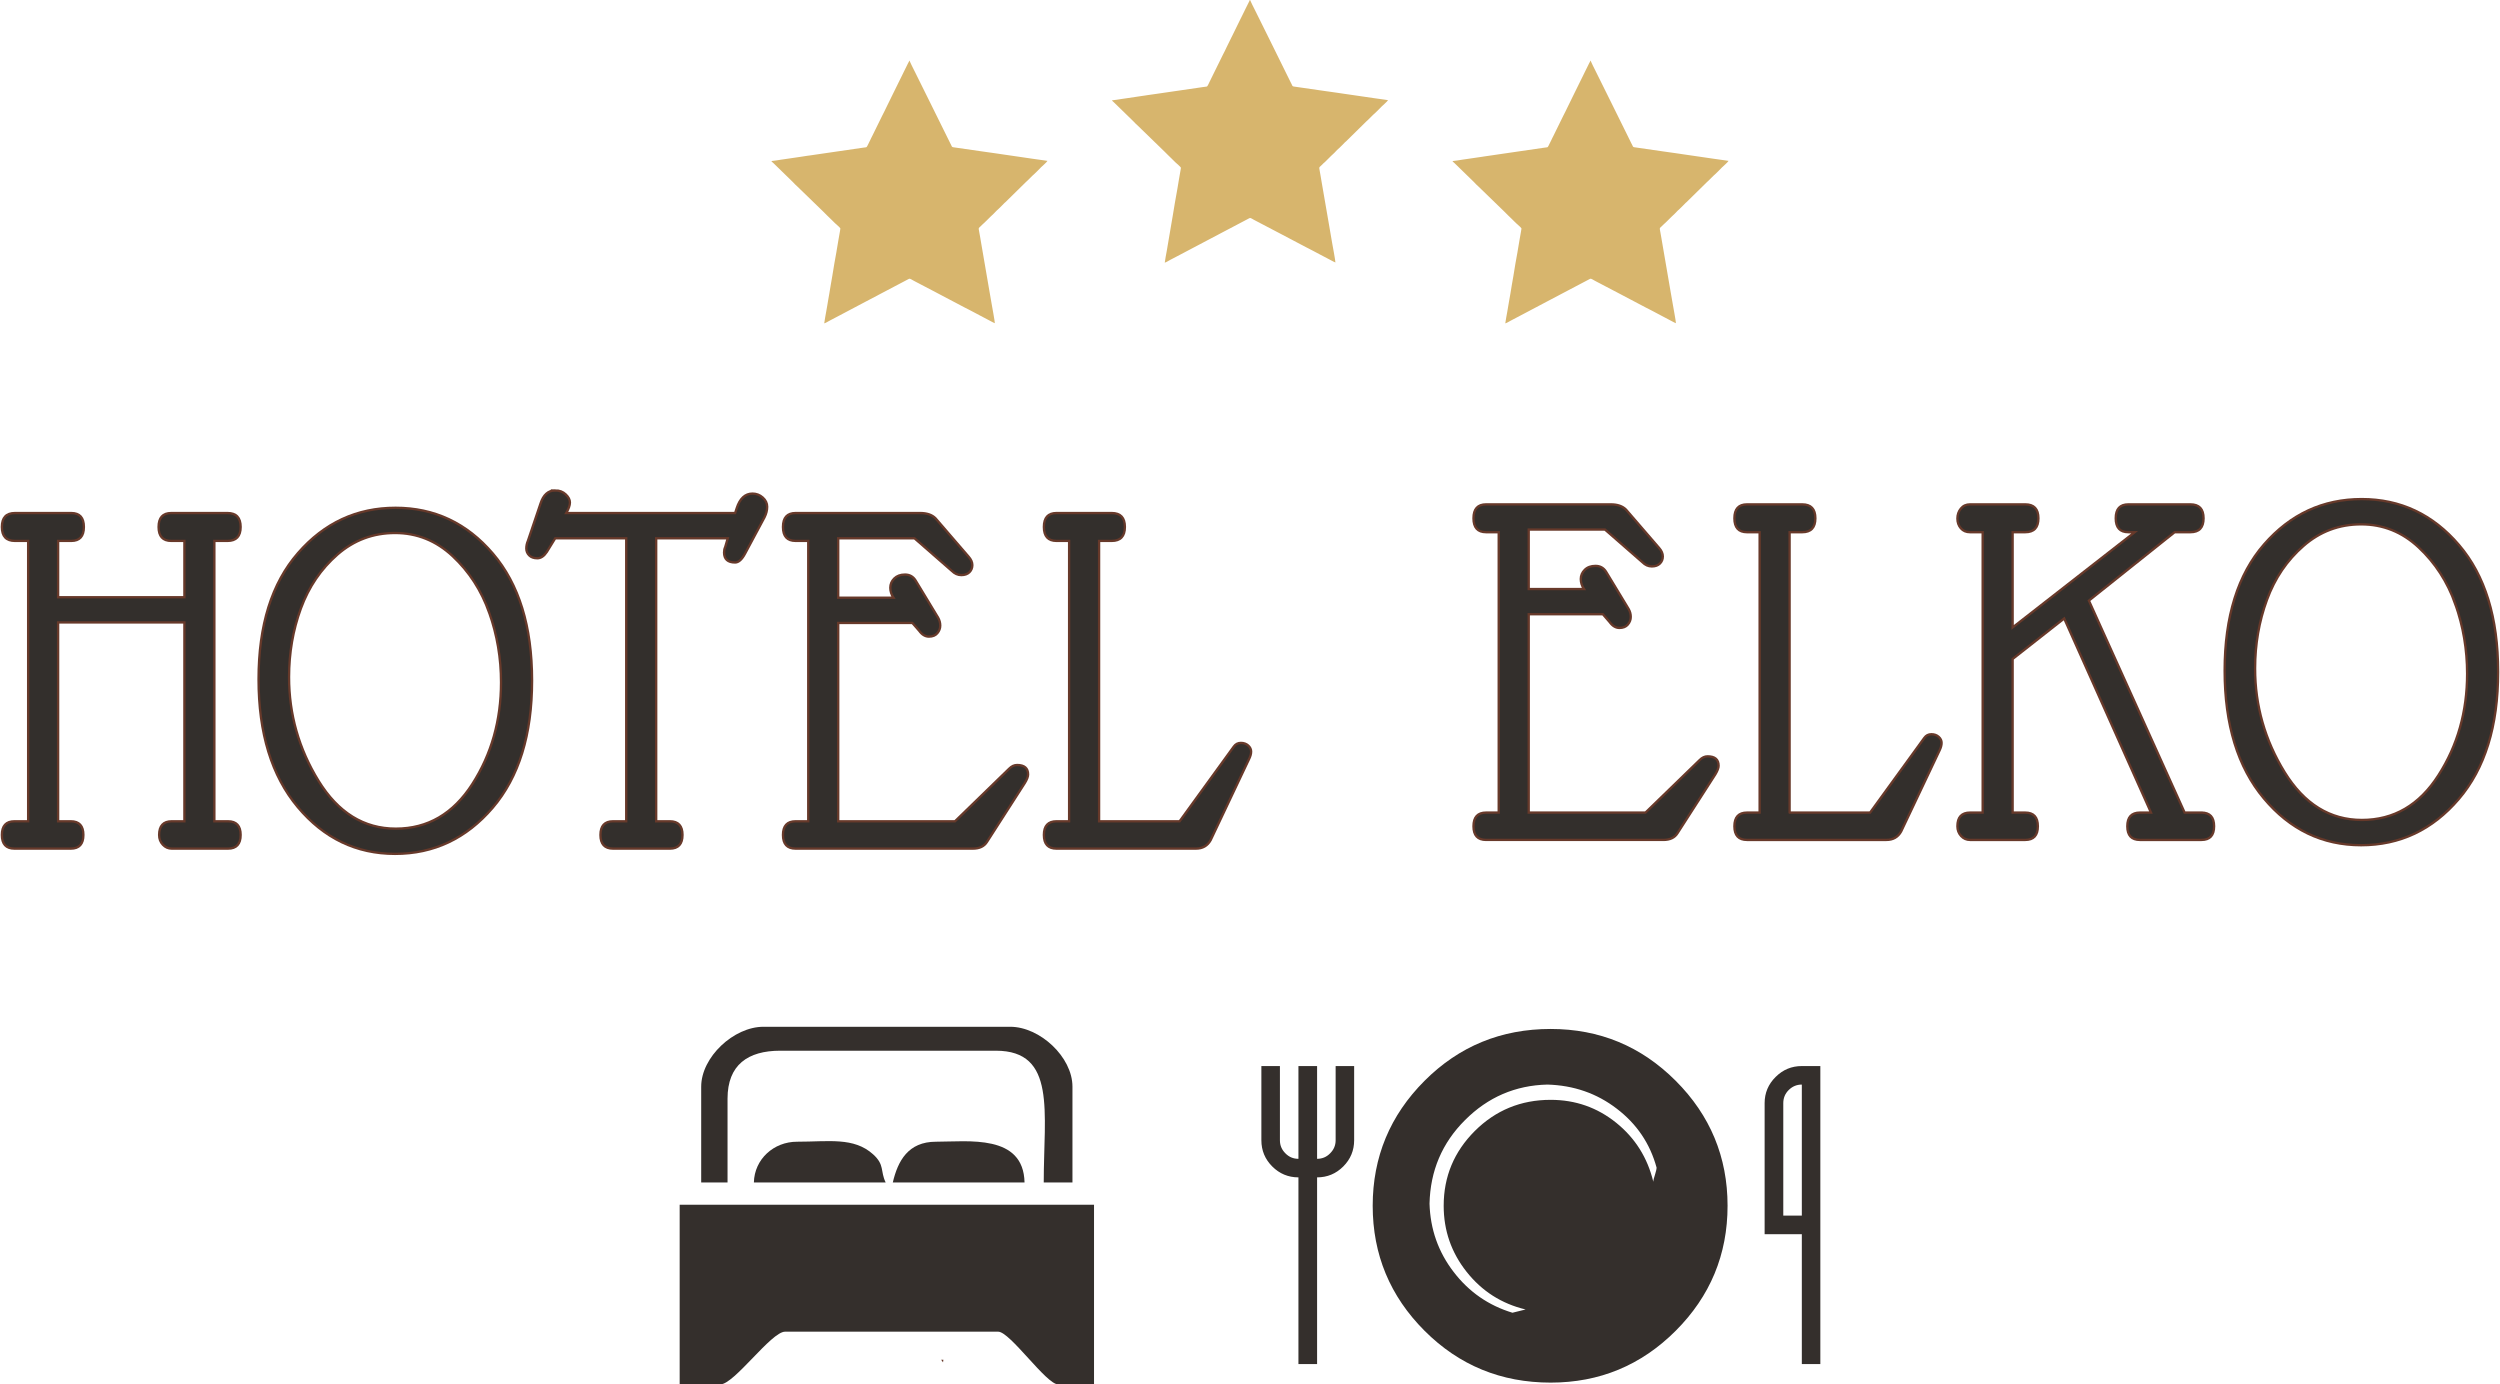 <?xml version="1.0" encoding="UTF-8"?>
<!DOCTYPE svg PUBLIC "-//W3C//DTD SVG 1.0//EN" "http://www.w3.org/TR/2001/REC-SVG-20010904/DTD/svg10.dtd">
<!-- Creator: CorelDRAW 2019 (64-Bit) -->
<svg xmlns="http://www.w3.org/2000/svg" xml:space="preserve" width="800px" height="443px" version="1.0" style="shape-rendering:geometricPrecision; text-rendering:geometricPrecision; image-rendering:optimizeQuality; fill-rule:evenodd; clip-rule:evenodd"
viewBox="0 0 695.15 385.15"
 xmlns:xlink="http://www.w3.org/1999/xlink"
 xmlns:xodm="http://www.corel.com/coreldraw/odm/2003">
 <defs>
  <style type="text/css">
   <![CDATA[
    .str0 {stroke:#67392A;stroke-width:0.65;stroke-miterlimit:22.926}
    .fil4 {fill:none;fill-rule:nonzero}
    .fil5 {fill:#D7B56D}
    .fil0 {fill:#67392A}
    .fil1 {fill:#342F2C}
    .fil3 {fill:#332F2C;fill-rule:nonzero}
    .fil2 {fill:#342F2C;fill-rule:nonzero}
   ]]>
  </style>
 </defs>
 <g id="Vrstva_x0020_1">
  <g id="_1435371421200">
   <g>
    <path class="fil0" d="M262.28 378.29l-0.64 0 0.53 0.74 0.11 -0.74z"/>
    <path class="fil1" d="M194.89 302.32l0 26.65 7.33 0 0 -23.32c0,-9.38 5.65,-13.33 14.66,-13.33l59.98 0c16.93,0 13.33,17.1 13.33,36.65l7.99 0 0 -26.65c0,-8.24 -9.06,-16.66 -17.32,-16.66l-68.64 0c-8.29,0 -17.33,8.45 -17.33,16.66z"/>
    <path class="fil1" d="M248.2 328.97l36.65 0c-0.3,-13.53 -15.7,-11.33 -24.65,-11.33 -7.72,0 -10.6,5.34 -12,11.33z"/>
    <path class="fil1" d="M209.55 328.97l36.66 0c-1.55,-3.22 -0.22,-4.87 -3.5,-7.83 -5.36,-4.83 -12.35,-3.5 -21.16,-3.5 -6.49,0 -11.85,4.87 -12,11.33z"/>
    <path class="fil1" d="M188.9 385.15l11.32 0c3.85,0 14.15,-14.66 18,-14.66l59.3 0c3.3,0 13.37,14.66 16.66,14.66l10 0 0 -49.98 -115.28 0 0 49.98z"/>
   </g>
   <path class="fil2" d="M431.22 286.27c-13.77,0 -25.46,4.8 -35.07,14.41 -9.62,9.62 -14.44,21.23 -14.44,34.78 0,13.56 4.82,25.17 14.44,34.79 9.61,9.61 21.3,14.41 35.07,14.41 13.58,0 25.17,-4.8 34.78,-14.41 9.62,-9.62 14.44,-21.23 14.44,-34.79 0,-13.55 -4.82,-25.16 -14.44,-34.78 -9.61,-9.61 -21.2,-14.41 -34.78,-14.41zm28.56 42.51c-1.61,-6.69 -5.05,-12.16 -10.32,-16.41 -5.28,-4.25 -11.35,-6.38 -18.24,-6.38 -8.3,0 -15.32,2.91 -21.1,8.66 -5.78,5.78 -8.66,12.7 -8.66,20.81 0,6.9 2.13,13.02 6.38,18.38 4.25,5.37 9.72,8.87 16.41,10.47l-3.66 0.91c-6.66,-2.02 -12.13,-5.81 -16.38,-11.38 -4.28,-5.57 -6.48,-11.9 -6.69,-18.97 0.21,-9.12 3.48,-16.87 9.88,-23.25 6.37,-6.38 14.02,-9.67 22.91,-9.88 7.31,0.21 13.74,2.44 19.28,6.69 5.58,4.25 9.28,9.72 11.1,16.41 0,0.39 -0.16,1.06 -0.44,1.97 -0.31,0.91 -0.47,1.58 -0.47,1.97zm-88.38 -32.19l0 20.65c0,1.43 -0.52,2.62 -1.53,3.63 -1.01,1.04 -2.23,1.53 -3.63,1.53l0 -25.81 -5.19 0 0 25.81c-1.4,0 -2.61,-0.49 -3.63,-1.53 -1.01,-1.01 -1.52,-2.2 -1.52,-3.63l0 -20.65 -5.16 0 0 20.65c0,2.83 1.01,5.27 3.03,7.29 2.02,2.02 4.46,3.03 7.28,3.03l0 51.94 5.19 0 0 -51.94c2.82,0 5.26,-1.01 7.28,-3.03 2.02,-2.02 3.03,-4.46 3.03,-7.29l0 -20.65 -5.15 0zm129.7 0c-2.85,0 -5.26,1.01 -7.29,3.03 -2.04,2.02 -3.06,4.46 -3.06,7.28l0 36.47 10.35 0 0 36.13 5.15 0 0 -82.91 -5.15 0zm0 41.6l-5.16 0 0 -31.29c0,-1.4 0.49,-2.62 1.5,-3.63 1.01,-1.01 2.23,-1.53 3.66,-1.53l0 36.45z"/>
  </g>
  <g id="_1435371437936">
   <path class="fil3" d="M63.25 228.49c2.34,0 3.51,1.27 3.51,3.8 0,2.54 -1.17,3.81 -3.51,3.81l-15.66 0c-0.97,0 -1.8,-0.37 -2.48,-1.1 -0.69,-0.73 -1.03,-1.63 -1.03,-2.71 0,-2.53 1.17,-3.8 3.51,-3.8l3.52 0 0 -55.32 -35.13 0 0 55.32 3.52 0c2.34,0 3.51,1.27 3.51,3.8 0,2.54 -1.17,3.81 -3.51,3.81l-15.66 0c-2.34,0 -3.51,-1.27 -3.51,-3.81 0,-2.53 1.17,-3.8 3.51,-3.8l3.8 0 0 -78 -3.66 0c-2.44,0 -3.65,-1.29 -3.65,-3.88 0,-2.59 1.21,-3.88 3.65,-3.88l15.66 0c2.34,0 3.51,1.29 3.51,3.88 0,2.59 -1.17,3.88 -3.51,3.88l-3.66 0 0 15.66 35.13 0 0 -15.66 -3.66 0c-2.34,0 -3.52,-1.29 -3.52,-3.88 0,-2.59 1.18,-3.88 3.52,-3.88l15.66 0c2.43,0 3.65,1.29 3.65,3.88 0,2.59 -1.22,3.88 -3.65,3.88l-3.66 0 0 78 3.8 0z"/>
   <path id="1" class="fil3" d="M147.84 189.34c0,15.07 -3.66,26.88 -10.98,35.42 -7.32,8.53 -16.36,12.8 -27.14,12.8 -10.79,0 -19.81,-4.34 -27.08,-13.02 -7.27,-8.69 -10.9,-20.54 -10.9,-35.56 0,-15.03 3.66,-26.74 10.98,-35.13 7.31,-8.39 16.36,-12.58 27.14,-12.58 10.78,0 19.81,4.24 27.07,12.73 7.27,8.49 10.91,20.27 10.91,35.34zm-11.93 -18.88c-2.19,-6.19 -5.58,-11.44 -10.17,-15.73 -4.59,-4.29 -9.93,-6.44 -16.02,-6.44 -6.1,0 -11.44,2 -16.03,6 -4.58,4 -7.97,9 -10.17,15 -2.19,6 -3.29,12.37 -3.29,19.1 0,10.34 2.73,19.95 8.19,28.83 5.47,8.88 12.64,13.32 21.52,13.32 8.87,0 15.97,-4.15 21.29,-12.44 5.31,-8.29 7.97,-17.71 7.97,-28.25 0,-6.73 -1.09,-13.19 -3.29,-19.39z"/>
   <path id="2" class="fil3" d="M154.28 136.44c1.17,0 2.14,0.36 2.92,1.1 0.78,0.73 1.17,1.48 1.17,2.26 0,0.79 -0.34,1.76 -1.02,2.93l46.98 0 0.43 -1.32c0.88,-2.73 2.35,-4.09 4.4,-4.09 1.07,0 2.02,0.36 2.85,1.09 0.83,0.74 1.24,1.59 1.24,2.57 0,0.97 -0.24,1.95 -0.73,2.92l-5.41 10.1c-0.88,1.66 -1.81,2.49 -2.78,2.49 -2.05,0 -3.08,-0.93 -3.08,-2.78 0,-0.59 0.1,-1.08 0.3,-1.47l0.73 -2.48 -19.91 0 0 78.73 3.81 0c2.34,0 3.51,1.27 3.51,3.8 0,2.54 -1.17,3.81 -3.51,3.81l-15.81 0c-2.34,0 -3.51,-1.27 -3.51,-3.81 0,-2.53 1.17,-3.8 3.51,-3.8l3.66 0 0 -78.73 -19.75 0 -2.34 3.8c-0.78,1.17 -1.66,1.76 -2.64,1.76 -0.97,0 -1.73,-0.27 -2.27,-0.81 -0.53,-0.53 -0.8,-1.17 -0.8,-1.9 0,-0.73 0.14,-1.44 0.44,-2.12l3.51 -10.39c0.78,-2.44 2.15,-3.66 4.1,-3.66z"/>
   <path id="3" class="fil3" d="M233.01 228.49l32.49 0 15.07 -14.64c0.68,-0.68 1.41,-1.02 2.2,-1.02 2.04,0 3.07,0.88 3.07,2.63 0,0.59 -0.29,1.37 -0.88,2.34l-10.54 16.4c-0.78,1.26 -2.09,1.9 -3.95,1.9l-49.31 0c-2.35,0 -3.52,-1.27 -3.52,-3.81 0,-2.53 1.17,-3.8 3.52,-3.8l3.51 0 0 -78 -3.51 0c-2.35,0 -3.52,-1.29 -3.52,-3.88 0,-2.59 1.17,-3.88 3.52,-3.88l34.68 0c1.85,0 3.27,0.49 4.24,1.46l9.22 10.69c0.69,0.78 1.03,1.56 1.03,2.34 0,0.78 -0.27,1.44 -0.81,1.98 -0.54,0.53 -1.29,0.8 -2.27,0.8 -0.97,0 -1.85,-0.39 -2.63,-1.17l-10.39 -9.07 -21.22 0 0 16.53 15.36 0c-0.58,-0.88 -0.87,-1.8 -0.87,-2.78 0,-0.97 0.36,-1.83 1.09,-2.56 0.74,-0.73 1.74,-1.1 3,-1.1 1.27,0 2.25,0.54 2.93,1.61l6.29 10.39c0.39,0.69 0.59,1.42 0.59,2.2 0,0.78 -0.27,1.49 -0.81,2.12 -0.53,0.63 -1.31,0.95 -2.34,0.95 -1.02,0 -1.92,-0.53 -2.7,-1.61l-1.91 -2.19 -20.63 0 0 55.17z"/>
   <path id="4" class="fil3" d="M305.59 228.49l22.4 0 15.07 -20.78c0.49,-0.69 1.14,-1.03 1.97,-1.03 0.83,0 1.52,0.25 2.05,0.73 0.54,0.49 0.81,1.05 0.81,1.69 0,0.63 -0.2,1.34 -0.59,2.12l-10.68 22.54c-0.88,1.56 -2.24,2.34 -4.1,2.34l-38.78 0c-2.34,0 -3.51,-1.27 -3.51,-3.81 0,-2.53 1.17,-3.8 3.51,-3.8l3.51 0 0 -78 -3.51 0c-2.34,0 -3.51,-1.29 -3.51,-3.88 0,-2.59 1.17,-3.88 3.51,-3.88l15.37 0c2.44,0 3.66,1.29 3.66,3.88 0,2.59 -1.22,3.88 -3.66,3.88l-3.52 0 0 78z"/>
   <path id="5" class="fil4 str0" d="M63.25 228.49c2.34,0 3.51,1.27 3.51,3.8 0,2.54 -1.17,3.81 -3.51,3.81l-15.66 0c-0.97,0 -1.8,-0.37 -2.48,-1.1 -0.69,-0.73 -1.03,-1.63 -1.03,-2.71 0,-2.53 1.17,-3.8 3.51,-3.8l3.52 0 0 -55.32 -35.13 0 0 55.32 3.52 0c2.34,0 3.51,1.27 3.51,3.8 0,2.54 -1.17,3.81 -3.51,3.81l-15.66 0c-2.34,0 -3.51,-1.27 -3.51,-3.81 0,-2.53 1.17,-3.8 3.51,-3.8l3.8 0 0 -78 -3.66 0c-2.44,0 -3.65,-1.29 -3.65,-3.88 0,-2.59 1.21,-3.88 3.65,-3.88l15.66 0c2.34,0 3.51,1.29 3.51,3.88 0,2.59 -1.17,3.88 -3.51,3.88l-3.66 0 0 15.66 35.13 0 0 -15.66 -3.66 0c-2.34,0 -3.52,-1.29 -3.52,-3.88 0,-2.59 1.18,-3.88 3.52,-3.88l15.66 0c2.43,0 3.65,1.29 3.65,3.88 0,2.59 -1.22,3.88 -3.65,3.88l-3.66 0 0 78 3.8 0z"/>
   <path id="6" class="fil4 str0" d="M147.84 189.34c0,15.07 -3.66,26.88 -10.98,35.42 -7.32,8.53 -16.36,12.8 -27.14,12.8 -10.79,0 -19.81,-4.34 -27.08,-13.02 -7.27,-8.69 -10.9,-20.54 -10.9,-35.56 0,-15.03 3.66,-26.74 10.98,-35.13 7.31,-8.39 16.36,-12.58 27.14,-12.58 10.78,0 19.81,4.24 27.07,12.73 7.27,8.49 10.91,20.27 10.91,35.34zm-11.93 -18.88c-2.19,-6.19 -5.58,-11.44 -10.17,-15.73 -4.59,-4.29 -9.93,-6.44 -16.02,-6.44 -6.1,0 -11.44,2 -16.03,6 -4.58,4 -7.97,9 -10.17,15 -2.19,6 -3.29,12.37 -3.29,19.1 0,10.34 2.73,19.95 8.19,28.83 5.47,8.88 12.64,13.32 21.52,13.32 8.87,0 15.97,-4.15 21.29,-12.44 5.31,-8.29 7.97,-17.71 7.97,-28.25 0,-6.73 -1.09,-13.19 -3.29,-19.39z"/>
   <path id="7" class="fil4 str0" d="M154.28 136.44c1.17,0 2.14,0.36 2.92,1.1 0.78,0.73 1.17,1.48 1.17,2.26 0,0.79 -0.34,1.76 -1.02,2.93l46.98 0 0.43 -1.32c0.88,-2.73 2.35,-4.09 4.4,-4.09 1.07,0 2.02,0.36 2.85,1.09 0.83,0.74 1.24,1.59 1.24,2.57 0,0.97 -0.24,1.95 -0.73,2.92l-5.41 10.1c-0.88,1.66 -1.81,2.49 -2.78,2.49 -2.05,0 -3.08,-0.93 -3.08,-2.78 0,-0.59 0.1,-1.08 0.3,-1.47l0.73 -2.48 -19.91 0 0 78.73 3.81 0c2.34,0 3.51,1.27 3.51,3.8 0,2.54 -1.17,3.81 -3.51,3.81l-15.81 0c-2.34,0 -3.51,-1.27 -3.51,-3.81 0,-2.53 1.17,-3.8 3.51,-3.8l3.66 0 0 -78.73 -19.75 0 -2.34 3.8c-0.78,1.17 -1.66,1.76 -2.64,1.76 -0.97,0 -1.73,-0.27 -2.27,-0.81 -0.53,-0.53 -0.8,-1.17 -0.8,-1.9 0,-0.73 0.14,-1.44 0.44,-2.12l3.51 -10.39c0.78,-2.44 2.15,-3.66 4.1,-3.66z"/>
   <path id="8" class="fil4 str0" d="M233.01 228.49l32.49 0 15.07 -14.64c0.68,-0.68 1.41,-1.02 2.2,-1.02 2.04,0 3.07,0.88 3.07,2.63 0,0.59 -0.29,1.37 -0.88,2.34l-10.54 16.4c-0.78,1.26 -2.09,1.9 -3.95,1.9l-49.31 0c-2.35,0 -3.52,-1.27 -3.52,-3.81 0,-2.53 1.17,-3.8 3.52,-3.8l3.51 0 0 -78 -3.51 0c-2.35,0 -3.52,-1.29 -3.52,-3.88 0,-2.59 1.17,-3.88 3.52,-3.88l34.68 0c1.85,0 3.27,0.49 4.24,1.46l9.22 10.69c0.69,0.78 1.03,1.56 1.03,2.34 0,0.78 -0.27,1.44 -0.81,1.98 -0.54,0.53 -1.29,0.8 -2.27,0.8 -0.97,0 -1.85,-0.39 -2.63,-1.17l-10.39 -9.07 -21.22 0 0 16.53 15.36 0c-0.58,-0.88 -0.87,-1.8 -0.87,-2.78 0,-0.97 0.36,-1.83 1.09,-2.56 0.74,-0.73 1.74,-1.1 3,-1.1 1.27,0 2.25,0.54 2.93,1.61l6.29 10.39c0.39,0.69 0.59,1.42 0.59,2.2 0,0.78 -0.27,1.49 -0.81,2.12 -0.53,0.63 -1.31,0.95 -2.34,0.95 -1.02,0 -1.92,-0.53 -2.7,-1.61l-1.91 -2.19 -20.63 0 0 55.17z"/>
   <path id="9" class="fil4 str0" d="M305.59 228.49l22.4 0 15.07 -20.78c0.49,-0.69 1.14,-1.03 1.97,-1.03 0.83,0 1.52,0.25 2.05,0.73 0.54,0.49 0.81,1.05 0.81,1.69 0,0.63 -0.2,1.34 -0.59,2.12l-10.68 22.54c-0.88,1.56 -2.24,2.34 -4.1,2.34l-38.78 0c-2.34,0 -3.51,-1.27 -3.51,-3.81 0,-2.53 1.17,-3.8 3.51,-3.8l3.51 0 0 -78 -3.51 0c-2.34,0 -3.51,-1.29 -3.51,-3.88 0,-2.59 1.17,-3.88 3.51,-3.88l15.37 0c2.44,0 3.66,1.29 3.66,3.88 0,2.59 -1.22,3.88 -3.66,3.88l-3.52 0 0 78z"/>
   <path class="fil3" d="M425.12 226.07l32.48 0 15.08 -14.63c0.68,-0.68 1.41,-1.02 2.19,-1.02 2.05,0 3.08,0.87 3.08,2.63 0,0.58 -0.3,1.36 -0.88,2.34l-10.54 16.39c-0.78,1.27 -2.1,1.9 -3.95,1.9l-49.32 0c-2.34,0 -3.51,-1.26 -3.51,-3.8 0,-2.54 1.17,-3.81 3.51,-3.81l3.51 0 0 -78 -3.51 0c-2.34,0 -3.51,-1.29 -3.51,-3.87 0,-2.59 1.17,-3.88 3.51,-3.88l34.69 0c1.85,0 3.26,0.48 4.24,1.46l9.22 10.68c0.68,0.78 1.02,1.56 1.02,2.35 0,0.78 -0.26,1.43 -0.8,1.97 -0.54,0.54 -1.29,0.81 -2.27,0.81 -0.98,0 -1.85,-0.39 -2.63,-1.18l-10.39 -9.07 -21.22 0 0 16.54 15.36 0c-0.58,-0.88 -0.88,-1.81 -0.88,-2.78 0,-0.98 0.37,-1.83 1.1,-2.56 0.73,-0.73 1.73,-1.1 3,-1.1 1.27,0 2.25,0.54 2.93,1.61l6.29 10.39c0.39,0.68 0.59,1.41 0.59,2.19 0,0.78 -0.27,1.49 -0.81,2.13 -0.53,0.63 -1.32,0.95 -2.34,0.95 -1.02,0 -1.93,-0.54 -2.71,-1.61l-1.9 -2.2 -20.63 0 0 55.17z"/>
   <path id="1" class="fil3" d="M497.7 226.07l22.39 0 15.08 -20.78c0.48,-0.68 1.14,-1.02 1.97,-1.02 0.83,0 1.51,0.24 2.05,0.73 0.54,0.49 0.8,1.05 0.8,1.68 0,0.64 -0.19,1.34 -0.58,2.13l-10.68 22.53c-0.88,1.56 -2.25,2.34 -4.1,2.34l-38.78 0c-2.34,0 -3.51,-1.26 -3.51,-3.8 0,-2.54 1.17,-3.81 3.51,-3.81l3.51 0 0 -78 -3.51 0c-2.34,0 -3.51,-1.29 -3.51,-3.87 0,-2.59 1.17,-3.88 3.51,-3.88l15.36 0c2.44,0 3.66,1.29 3.66,3.88 0,2.58 -1.22,3.87 -3.66,3.87l-3.51 0 0 78z"/>
   <path id="2" class="fil3" d="M612.29 226.07c2.34,0 3.51,1.27 3.51,3.81 0,2.54 -1.17,3.8 -3.51,3.8l-17.12 0c-2.35,0 -3.52,-1.26 -3.52,-3.8 0,-2.54 1.17,-3.81 3.52,-3.81l3.07 0 -24.15 -54 -14.34 11.27 0 42.73 3.51 0c2.34,0 3.51,1.27 3.51,3.81 0,2.54 -1.17,3.8 -3.51,3.8l-15.36 0c-0.98,0 -1.81,-0.36 -2.49,-1.09 -0.68,-0.74 -1.03,-1.64 -1.03,-2.71 0,-2.54 1.18,-3.81 3.52,-3.81l3.51 0 0 -78 -3.51 0c-1.08,0 -1.93,-0.36 -2.56,-1.09 -0.64,-0.74 -0.96,-1.64 -0.96,-2.71 0,-1.07 0.32,-2 0.96,-2.78 0.63,-0.78 1.48,-1.17 2.56,-1.17l15.36 0c2.44,0 3.66,1.29 3.66,3.88 0,2.58 -1.22,3.87 -3.66,3.87l-3.51 0 0 26.49 33.95 -26.49 -1.75 0c-2.35,0 -3.52,-1.29 -3.52,-3.87 0,-2.59 1.17,-3.88 3.52,-3.88l17.26 0c2.44,0 3.66,1.29 3.66,3.88 0,2.58 -1.22,3.87 -3.66,3.87l-4.39 0 -23.85 19.03 26.63 58.97 4.69 0z"/>
   <path id="3" class="fil3" d="M694.82 186.93c0,15.07 -3.65,26.88 -10.97,35.41 -7.32,8.54 -16.37,12.81 -27.15,12.81 -10.78,0 -19.8,-4.34 -27.07,-13.03 -7.27,-8.68 -10.9,-20.53 -10.9,-35.56 0,-15.02 3.66,-26.73 10.97,-35.12 7.32,-8.39 16.37,-12.59 27.15,-12.59 10.78,0 19.8,4.25 27.07,12.74 7.27,8.48 10.9,20.26 10.9,35.34zm-11.92 -18.88c-2.2,-6.2 -5.59,-11.44 -10.17,-15.73 -4.59,-4.3 -9.93,-6.44 -16.03,-6.44 -6.1,0 -11.44,2 -16.02,6 -4.59,4 -7.98,9 -10.17,15 -2.2,6 -3.3,12.36 -3.3,19.1 0,10.34 2.74,19.95 8.2,28.83 5.46,8.87 12.63,13.31 21.51,13.31 8.88,0 15.98,-4.14 21.29,-12.44 5.32,-8.29 7.98,-17.7 7.98,-28.24 0,-6.73 -1.1,-13.2 -3.29,-19.39z"/>
   <path id="4" class="fil4 str0" d="M425.12 226.07l32.48 0 15.08 -14.63c0.68,-0.68 1.41,-1.02 2.19,-1.02 2.05,0 3.08,0.87 3.08,2.63 0,0.58 -0.3,1.36 -0.88,2.34l-10.54 16.39c-0.78,1.27 -2.1,1.9 -3.95,1.9l-49.32 0c-2.34,0 -3.51,-1.26 -3.51,-3.8 0,-2.54 1.17,-3.81 3.51,-3.81l3.51 0 0 -78 -3.51 0c-2.34,0 -3.51,-1.29 -3.51,-3.87 0,-2.59 1.17,-3.88 3.51,-3.88l34.69 0c1.85,0 3.26,0.48 4.24,1.46l9.22 10.68c0.68,0.78 1.02,1.56 1.02,2.35 0,0.78 -0.26,1.43 -0.8,1.97 -0.54,0.54 -1.29,0.81 -2.27,0.81 -0.98,0 -1.85,-0.39 -2.63,-1.18l-10.39 -9.07 -21.22 0 0 16.54 15.36 0c-0.58,-0.88 -0.88,-1.81 -0.88,-2.78 0,-0.98 0.37,-1.83 1.1,-2.56 0.73,-0.73 1.73,-1.1 3,-1.1 1.27,0 2.25,0.54 2.93,1.61l6.29 10.39c0.39,0.68 0.59,1.41 0.59,2.19 0,0.78 -0.27,1.49 -0.81,2.13 -0.53,0.63 -1.32,0.95 -2.34,0.95 -1.02,0 -1.93,-0.54 -2.71,-1.61l-1.9 -2.2 -20.63 0 0 55.17z"/>
   <path id="5" class="fil4 str0" d="M497.7 226.07l22.39 0 15.08 -20.78c0.48,-0.68 1.14,-1.02 1.97,-1.02 0.83,0 1.51,0.24 2.05,0.73 0.54,0.49 0.8,1.05 0.8,1.68 0,0.64 -0.19,1.34 -0.58,2.13l-10.68 22.53c-0.88,1.56 -2.25,2.34 -4.1,2.34l-38.78 0c-2.34,0 -3.51,-1.26 -3.51,-3.8 0,-2.54 1.17,-3.81 3.51,-3.81l3.51 0 0 -78 -3.51 0c-2.34,0 -3.51,-1.29 -3.51,-3.87 0,-2.59 1.17,-3.88 3.51,-3.88l15.36 0c2.44,0 3.66,1.29 3.66,3.88 0,2.58 -1.22,3.87 -3.66,3.87l-3.51 0 0 78z"/>
   <path id="6" class="fil4 str0" d="M612.29 226.07c2.34,0 3.51,1.27 3.51,3.81 0,2.54 -1.17,3.8 -3.51,3.8l-17.12 0c-2.35,0 -3.52,-1.26 -3.52,-3.8 0,-2.54 1.17,-3.81 3.52,-3.81l3.07 0 -24.15 -54 -14.34 11.27 0 42.73 3.51 0c2.34,0 3.51,1.27 3.51,3.81 0,2.54 -1.17,3.8 -3.51,3.8l-15.36 0c-0.98,0 -1.81,-0.36 -2.49,-1.09 -0.68,-0.74 -1.03,-1.64 -1.03,-2.71 0,-2.54 1.18,-3.81 3.52,-3.81l3.51 0 0 -78 -3.51 0c-1.08,0 -1.93,-0.36 -2.56,-1.09 -0.64,-0.74 -0.96,-1.64 -0.96,-2.71 0,-1.07 0.32,-2 0.96,-2.78 0.63,-0.78 1.48,-1.17 2.56,-1.17l15.36 0c2.44,0 3.66,1.29 3.66,3.88 0,2.58 -1.22,3.87 -3.66,3.87l-3.51 0 0 26.49 33.95 -26.49 -1.75 0c-2.35,0 -3.52,-1.29 -3.52,-3.87 0,-2.59 1.17,-3.88 3.52,-3.88l17.26 0c2.44,0 3.66,1.29 3.66,3.88 0,2.58 -1.22,3.87 -3.66,3.87l-4.39 0 -23.85 19.03 26.63 58.97 4.69 0z"/>
   <path id="7" class="fil4 str0" d="M694.82 186.93c0,15.07 -3.65,26.88 -10.97,35.41 -7.32,8.54 -16.37,12.81 -27.15,12.81 -10.78,0 -19.8,-4.34 -27.07,-13.03 -7.27,-8.68 -10.9,-20.53 -10.9,-35.56 0,-15.02 3.66,-26.73 10.97,-35.12 7.32,-8.39 16.37,-12.59 27.15,-12.59 10.78,0 19.8,4.25 27.07,12.74 7.27,8.48 10.9,20.26 10.9,35.34zm-11.92 -18.88c-2.2,-6.2 -5.59,-11.44 -10.17,-15.73 -4.59,-4.3 -9.93,-6.44 -16.03,-6.44 -6.1,0 -11.44,2 -16.02,6 -4.59,4 -7.98,9 -10.17,15 -2.2,6 -3.3,12.36 -3.3,19.1 0,10.34 2.74,19.95 8.2,28.83 5.46,8.87 12.63,13.31 21.51,13.31 8.88,0 15.98,-4.14 21.29,-12.44 5.32,-8.29 7.98,-17.7 7.98,-28.24 0,-6.73 -1.1,-13.2 -3.29,-19.39z"/>
  </g>
  <g id="_1435371440016">
   <path class="fil5" d="M309.17 27.91c0.05,0.17 0.43,0.45 0.58,0.6l5.4 5.26c0.35,0.35 0.83,0.9 1.2,1.18l7.21 7c0.41,0.4 0.78,0.77 1.19,1.18 0.06,0.06 0.08,0.09 0.14,0.14l0.25 0.23c0,0.01 0.01,0.02 0.02,0.03 0.01,0 0.01,0.01 0.02,0.02l1.65 1.62c0.31,0.3 1.47,1.25 1.53,1.5 -0.02,0.21 -0.09,0.63 -0.13,0.82 -0.32,1.65 -0.54,3.28 -0.84,4.94 -0.06,0.3 -0.09,0.54 -0.15,0.85 -0.38,2.14 -0.8,4.45 -1.13,6.59 -0.25,1.68 -0.6,3.26 -0.84,4.94 -0.15,1.09 -0.41,2.18 -0.56,3.28 -0.07,0.54 -0.19,1.11 -0.28,1.66 -0.12,0.69 -0.52,2.69 -0.57,3.32 0.44,-0.11 1.06,-0.53 1.48,-0.75 1.25,-0.62 2.46,-1.31 3.7,-1.94l6.67 -3.52c0.99,-0.5 1.94,-1.03 2.95,-1.55 0.14,-0.07 0.23,-0.12 0.37,-0.2l7.79 -4.1c1,-0.54 0.72,-0.46 1.84,0.14 0.15,0.08 0.23,0.12 0.38,0.2l0.74 0.39c0.12,0.07 0.25,0.13 0.38,0.19 0.14,0.07 0.23,0.13 0.36,0.2 0.09,0.05 0.11,0.05 0.2,0.1l3.51 1.84c0.25,0.13 0.47,0.25 0.74,0.39 0.28,0.14 0.47,0.25 0.75,0.39l7.42 3.91c0.25,0.13 0.5,0.24 0.75,0.38 0.26,0.14 0.48,0.25 0.75,0.39l0.74 0.39c1.25,0.63 2.45,1.33 3.7,1.95 0.42,0.2 1.97,1.08 2.26,1.15 0,-0.53 -0.79,-4.75 -0.92,-5.48l-0.63 -3.68c-0.06,-0.33 -0.1,-0.61 -0.16,-0.93l-2.06 -11.92c-0.1,-0.63 -0.2,-1.2 -0.31,-1.83l-0.4 -2.3c-0.07,-0.42 0.16,-0.46 0.63,-0.93 0.19,-0.19 0.35,-0.37 0.54,-0.54 0.12,-0.11 0.17,-0.13 0.29,-0.24l1.81 -1.79c0.61,-0.5 1.14,-1.11 1.69,-1.67l0.57 -0.52c0.57,-0.5 1.08,-1.08 1.61,-1.61 0.12,-0.12 0.18,-0.14 0.29,-0.24l5.68 -5.59c0.1,-0.1 0.18,-0.17 0.28,-0.25 0,0 0.06,-0.06 0.07,-0.07l1.57 -1.55c0.12,-0.12 0.16,-0.14 0.28,-0.24 0.51,-0.42 1.35,-1.34 1.91,-1.89 0.04,-0.03 0.07,-0.07 0.12,-0.12 0.5,-0.49 1.43,-1.25 1.78,-1.77 -0.26,-0.02 -0.6,-0.1 -0.86,-0.13 -2.15,-0.26 -4.19,-0.62 -6.34,-0.91l-5.42 -0.79c-0.63,-0.08 -1.2,-0.16 -1.82,-0.27 -1.19,-0.2 -2.42,-0.31 -3.61,-0.51l-8.16 -1.18c-0.45,-0.07 -0.38,-0.19 -0.71,-0.85 -0.04,-0.08 -0.04,-0.07 -0.08,-0.15l-1.46 -2.95c-2.87,-5.76 -5.67,-11.56 -8.56,-17.31 -0.26,-0.5 -1.31,-2.6 -1.36,-2.81l-0.1 0c-0.02,0.25 -0.2,0.46 -0.3,0.69l-1.04 2.09c-0.06,0.13 -0.09,0.2 -0.15,0.32l-0.52 1.05c-0.22,0.49 -0.46,0.93 -0.69,1.39l-2.29 4.67c-0.05,0.09 -0.05,0.11 -0.1,0.19l-1.36 2.77c-0.3,0.7 -0.69,1.41 -1.03,2.09l-2.74 5.56c-0.12,0.25 -0.22,0.46 -0.34,0.69 -0.06,0.12 -0.11,0.21 -0.17,0.35l-0.41 0.83c-0.03,0.06 -0.06,0.13 -0.09,0.19l-0.34 0.7c-0.34,0.69 -0.3,0.44 -1.45,0.64l-12.61 1.84c-0.61,0.11 -1.19,0.16 -1.82,0.26 -0.33,0.06 -0.57,0.09 -0.91,0.13 -0.3,0.04 -0.57,0.11 -0.91,0.14 -0.29,0.02 -0.59,0.1 -0.91,0.13l-4.5 0.67c-0.29,0.05 -0.65,0.08 -0.91,0.13 -0.52,0.08 -2.31,0.38 -2.74,0.39z"/>
   <path class="fil5" d="M254.21 19.71c2.89,5.75 5.69,11.55 8.57,17.31l1.46 2.95 0.08 0.15c0.33,0.66 0.26,0.78 0.71,0.85l8.16 1.18c1.19,0.2 2.42,0.31 3.61,0.51 0.61,0.11 1.19,0.19 1.82,0.27l5.41 0.79c2.15,0.29 4.19,0.65 6.34,0.91 0.26,0.03 0.61,0.11 0.86,0.13 -0.34,0.52 -1.28,1.28 -1.78,1.77l-0.12 0.12c-0.56,0.55 -1.4,1.47 -1.9,1.89 -0.12,0.1 -0.16,0.12 -0.28,0.24l-1.57 1.55 -0.08 0.07 -0.27 0.25 -5.69 5.59c-0.1,0.1 -0.17,0.12 -0.28,0.24 -0.54,0.53 -1.05,1.11 -1.61,1.61l-0.57 0.52c-0.56,0.56 -1.09,1.17 -1.69,1.67l-1.82 1.79c-0.11,0.11 -0.17,0.13 -0.28,0.24 -0.2,0.18 -0.36,0.35 -0.55,0.54 -0.46,0.47 -0.7,0.51 -0.63,0.93l0.41 2.3 0.31 1.83 2.05 11.92 0.16 0.93 0.64 3.68c0.12,0.73 0.91,4.95 0.91,5.48 -0.29,-0.07 -1.84,-0.94 -2.26,-1.15 -1.25,-0.62 -2.44,-1.32 -3.69,-1.95l-0.74 -0.39 -0.75 -0.39 -0.76 -0.38 -7.42 -3.91c-0.28,-0.14 -0.46,-0.25 -0.74,-0.39l-0.74 -0.39 -3.52 -1.84 -0.19 -0.1 -0.37 -0.2 -0.38 -0.19 -0.74 -0.39 -0.37 -0.2c-1.12,-0.6 -0.84,-0.68 -1.85,-0.14l-7.79 4.1 -0.36 0.2c-1.01,0.52 -1.96,1.05 -2.96,1.55l-6.66 3.52c-1.25,0.63 -2.45,1.32 -3.7,1.95 -0.42,0.21 -1.04,0.63 -1.48,0.74 0.05,-0.63 0.45,-2.63 0.56,-3.32 0.1,-0.55 0.21,-1.12 0.29,-1.66 0.14,-1.1 0.41,-2.19 0.56,-3.27 0.23,-1.69 0.59,-3.27 0.84,-4.95 0.32,-2.14 0.75,-4.45 1.13,-6.59l0.14 -0.85c0.3,-1.66 0.53,-3.29 0.85,-4.94 0.03,-0.19 0.11,-0.61 0.13,-0.82 -0.07,-0.25 -1.22,-1.2 -1.53,-1.5l-1.65 -1.62 -0.03 -0.02 -0.02 -0.03 -0.24 -0.23 -0.15 -0.14 -1.18 -1.18 -7.22 -7c-0.36,-0.28 -0.85,-0.83 -1.19,-1.18l-5.4 -5.26c-0.15,-0.15 -0.54,-0.43 -0.58,-0.6 0.42,-0.01 2.22,-0.3 2.73,-0.39 0.26,-0.05 0.63,-0.08 0.92,-0.13l4.5 -0.66c0.31,-0.04 0.62,-0.12 0.9,-0.14 0.35,-0.03 0.62,-0.1 0.91,-0.14l0.91 -0.12c0.64,-0.11 1.22,-0.16 1.83,-0.27l12.61 -1.84c1.15,-0.2 1.1,0.05 1.44,-0.64l0.35 -0.7 0.09 -0.19 0.4 -0.82 0.17 -0.36 0.35 -0.69 2.73 -5.56c0.34,-0.68 0.73,-1.39 1.04,-2.09l1.36 -2.77 0.09 -0.19 2.3 -4.67c0.23,-0.46 0.47,-0.9 0.69,-1.39l0.51 -1.05 0.16 -0.32 1.03 -2.09c0.11,-0.23 0.29,-0.44 0.31,-0.69l0.09 0c0.05,0.21 1.11,2.31 1.36,2.81z"/>
   <path class="fil5" d="M403.92 44.81c0.42,-0.01 2.22,-0.3 2.73,-0.39 0.26,-0.05 0.62,-0.08 0.91,-0.13l4.51 -0.66c0.31,-0.04 0.62,-0.12 0.9,-0.14 0.35,-0.03 0.62,-0.1 0.91,-0.13l0.91 -0.13c0.64,-0.11 1.22,-0.16 1.82,-0.27l12.61 -1.84c1.16,-0.2 1.11,0.05 1.45,-0.64l0.34 -0.7 0.1 -0.19 0.4 -0.82 0.17 -0.36 0.35 -0.69 2.73 -5.56c0.34,-0.68 0.73,-1.39 1.04,-2.09l1.36 -2.77 0.09 -0.19 2.3 -4.67c0.23,-0.46 0.47,-0.9 0.69,-1.39l0.51 -1.05 0.16 -0.32 1.03 -2.09c0.11,-0.23 0.29,-0.44 0.31,-0.69l0.09 0c0.05,0.21 1.11,2.31 1.36,2.81 2.89,5.75 5.69,11.55 8.57,17.31l1.45 2.95 0.09 0.15c0.33,0.66 0.26,0.78 0.71,0.85l8.16 1.18c1.19,0.2 2.41,0.31 3.61,0.51 0.61,0.11 1.19,0.19 1.81,0.27l5.42 0.79c2.15,0.29 4.19,0.65 6.34,0.91 0.26,0.03 0.61,0.11 0.86,0.13 -0.34,0.52 -1.28,1.28 -1.78,1.77l-0.12 0.12c-0.56,0.55 -1.4,1.47 -1.9,1.89 -0.13,0.1 -0.16,0.12 -0.28,0.24l-1.58 1.56 -0.07 0.06 -0.27 0.25 -5.69 5.59c-0.11,0.1 -0.17,0.12 -0.28,0.24 -0.54,0.53 -1.05,1.11 -1.61,1.61l-0.57 0.52c-0.56,0.56 -1.09,1.17 -1.69,1.67l-1.82 1.79c-0.11,0.11 -0.17,0.13 -0.28,0.24 -0.2,0.18 -0.36,0.35 -0.55,0.54 -0.47,0.47 -0.7,0.51 -0.63,0.93l0.41 2.31 0.31 1.82 2.05 11.92 0.16 0.93 0.64 3.68c0.12,0.73 0.91,4.95 0.91,5.48 -0.29,-0.07 -1.84,-0.94 -2.26,-1.15 -1.25,-0.62 -2.44,-1.32 -3.69,-1.95l-0.74 -0.39 -0.75 -0.39 -0.76 -0.38 -7.42 -3.91c-0.28,-0.14 -0.46,-0.25 -0.74,-0.39l-0.75 -0.39 -3.51 -1.84 -0.19 -0.1 -0.37 -0.2 -0.38 -0.19 -0.74 -0.39 -0.37 -0.2c-1.12,-0.6 -0.84,-0.68 -1.85,-0.14l-7.79 4.1 -0.37 0.2c-1.01,0.52 -1.95,1.05 -2.95,1.55l-6.66 3.52c-1.25,0.63 -2.45,1.32 -3.7,1.95 -0.42,0.21 -1.04,0.63 -1.49,0.74 0.06,-0.63 0.46,-2.63 0.57,-3.32 0.09,-0.55 0.21,-1.12 0.28,-1.66 0.15,-1.1 0.42,-2.19 0.57,-3.27 0.23,-1.69 0.58,-3.27 0.84,-4.95 0.32,-2.14 0.74,-4.45 1.13,-6.59l0.14 -0.85c0.3,-1.66 0.53,-3.29 0.85,-4.94 0.03,-0.19 0.11,-0.61 0.13,-0.82 -0.07,-0.25 -1.22,-1.2 -1.53,-1.5l-1.65 -1.62 -0.03 -0.02 -0.02 -0.03 -0.24 -0.23 -0.15 -0.14 -1.18 -1.18 -7.22 -7c-0.37,-0.28 -0.85,-0.83 -1.19,-1.18l-5.4 -5.26c-0.15,-0.15 -0.54,-0.43 -0.58,-0.6z"/>
  </g>
 </g>
</svg>
